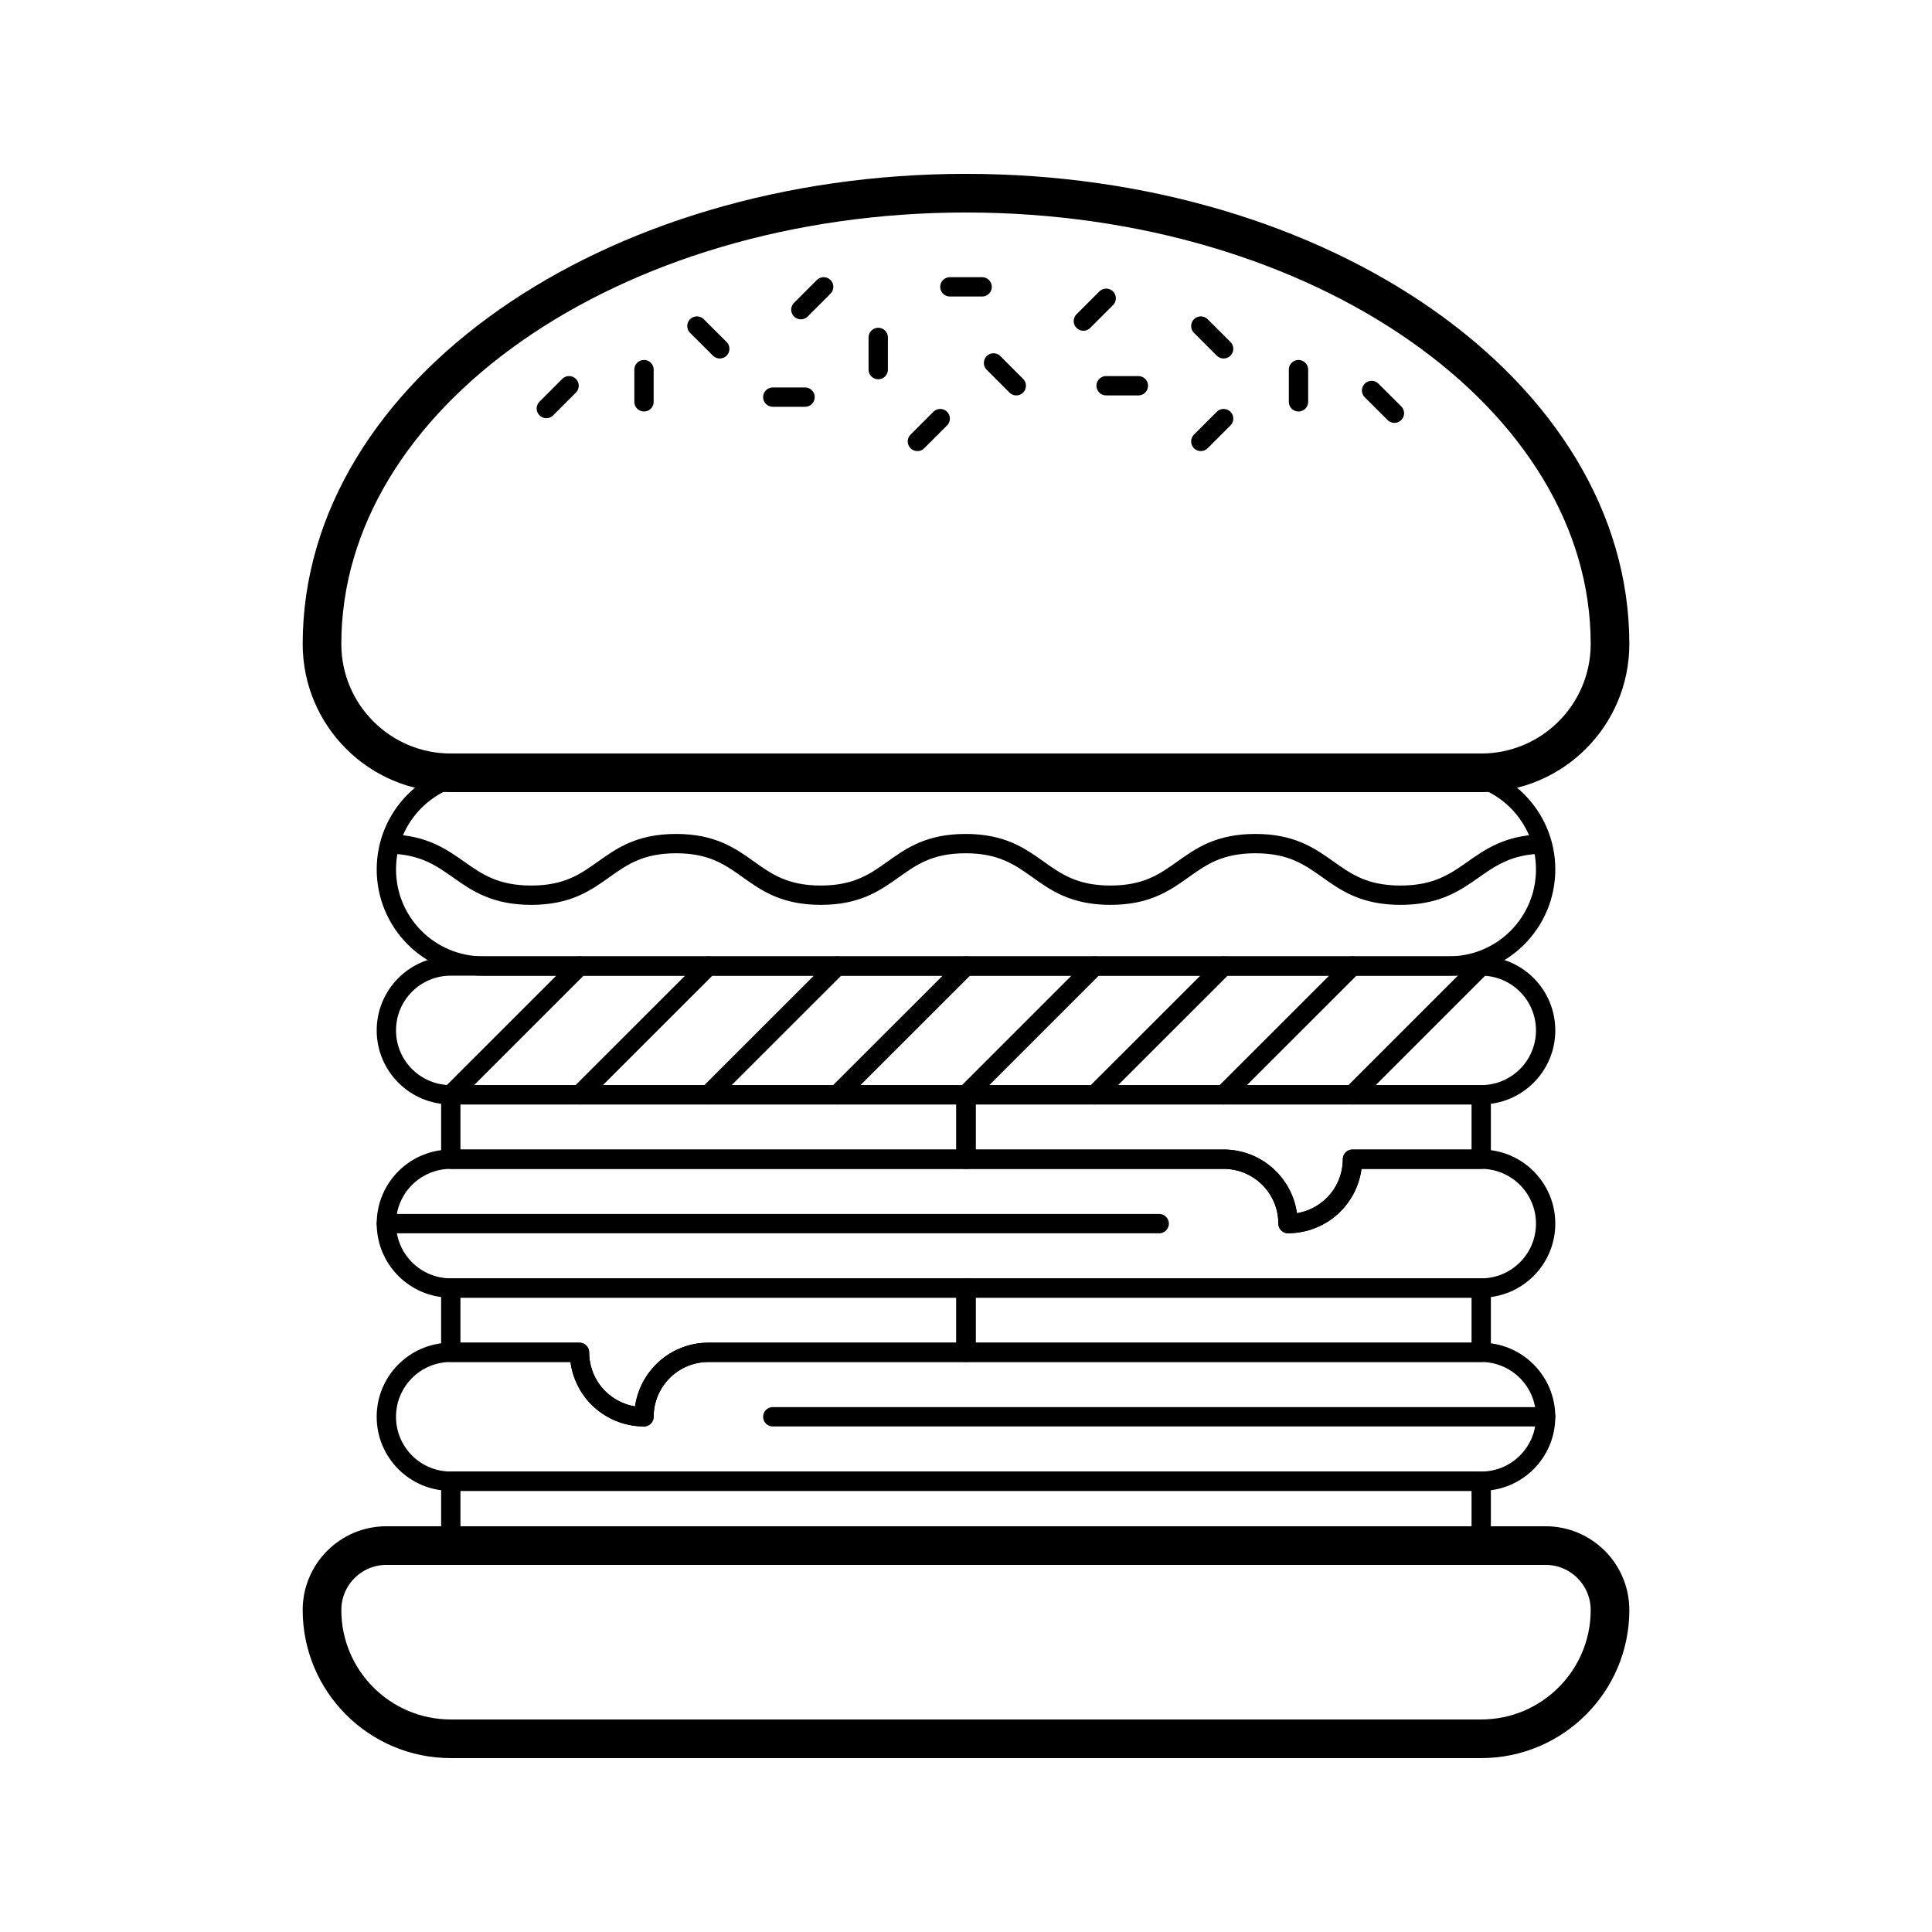 <?xml version="1.0" encoding="utf-8"?>
<!-- Generator: Adobe Illustrator 16.0.0, SVG Export Plug-In . SVG Version: 6.00 Build 0)  -->
<!DOCTYPE svg PUBLIC "-//W3C//DTD SVG 1.0//EN" "http://www.w3.org/TR/2001/REC-SVG-20010904/DTD/svg10.dtd">
<svg version="1.0" id="Layer_1" xmlns="http://www.w3.org/2000/svg" xmlns:xlink="http://www.w3.org/1999/xlink" x="0px" y="0px"
	 width="100px" height="100px" viewBox="0 0 100 100" enable-background="new 0 0 100 100" xml:space="preserve">
<path fill="none" stroke="#000000" stroke-linecap="round" stroke-linejoin="round" stroke-miterlimit="10" d="M24.998,40.001
	c-2.76,0-5,2.236-5,4.999c0,2.764,2.24,5,5,5h50.004c2.76,0,5-2.236,5-5c0-2.762-2.24-4.999-5-4.999H24.998z"/>
<path fill="none" stroke="#000000" stroke-width="2" stroke-linecap="round" stroke-linejoin="round" stroke-miterlimit="10" d="
	M83.334,33.333C83.334,20.445,68.407,9.999,50,9.999c-18.411,0-33.333,10.446-33.333,23.334l0,0c0,3.683,2.984,6.668,6.666,6.668
	h53.334C80.349,40.001,83.334,37.015,83.334,33.333z"/>
<path fill="none" stroke="#000000" stroke-linecap="round" stroke-linejoin="round" stroke-miterlimit="10" d="M76.667,56.665
	c1.843,0,3.335-1.492,3.335-3.33c0-1.843-1.492-3.335-3.335-3.335H23.333c-1.843,0-3.335,1.492-3.335,3.331
	c0,1.842,1.492,3.334,3.335,3.334H76.667z"/>
<path fill="none" stroke="#000000" stroke-linecap="round" stroke-linejoin="round" stroke-miterlimit="10" d="M56.665,50L50,56.665
	L56.665,50z"/>
<path fill="none" stroke="#000000" stroke-linecap="round" stroke-linejoin="round" stroke-miterlimit="10" d="M50,50l-6.67,6.665
	L50,50z"/>
<path fill="none" stroke="#000000" stroke-linecap="round" stroke-linejoin="round" stroke-miterlimit="10" d="M43.333,50
	l-6.669,6.665L43.333,50z"/>
<path fill="none" stroke="#000000" stroke-linecap="round" stroke-linejoin="round" stroke-miterlimit="10" d="M36.668,50
	l-6.669,6.665L36.668,50z"/>
<path fill="none" stroke="#000000" stroke-linecap="round" stroke-linejoin="round" stroke-miterlimit="10" d="M29.999,50
	l-6.666,6.665L29.999,50z"/>
<path fill="none" stroke="#000000" stroke-linecap="round" stroke-linejoin="round" stroke-miterlimit="10" d="M63.335,50
	l-6.67,6.665L63.335,50z"/>
<path fill="none" stroke="#000000" stroke-linecap="round" stroke-linejoin="round" stroke-miterlimit="10" d="M70.002,50
	l-6.667,6.665L70.002,50z"/>
<path fill="none" stroke="#000000" stroke-linecap="round" stroke-linejoin="round" stroke-miterlimit="10" d="M76.667,50
	l-6.665,6.665L76.667,50z"/>
<path fill="none" stroke="#000000" stroke-linecap="round" stroke-linejoin="round" stroke-miterlimit="10" d="M49.165,14.847h1.67
	H49.165z"/>
<path fill="none" stroke="#000000" stroke-linecap="round" stroke-linejoin="round" stroke-miterlimit="10" d="M57.252,19.966h1.67
	H57.252z"/>
<path fill="none" stroke="#000000" stroke-linecap="round" stroke-linejoin="round" stroke-miterlimit="10" d="M39.999,20.555h1.67
	H39.999z"/>
<path fill="none" stroke="#000000" stroke-linecap="round" stroke-linejoin="round" stroke-miterlimit="10" d="M45.457,19.131
	v-1.666V19.131z"/>
<path fill="none" stroke="#000000" stroke-linecap="round" stroke-linejoin="round" stroke-miterlimit="10" d="M67.21,20.799v-1.667
	V20.799z"/>
<path fill="none" stroke="#000000" stroke-linecap="round" stroke-linejoin="round" stroke-miterlimit="10" d="M33.333,20.799
	v-1.667V20.799z"/>
<path fill="none" stroke="#000000" stroke-linecap="round" stroke-linejoin="round" stroke-miterlimit="10" d="M52.603,19.966
	l-1.178-1.181L52.603,19.966z"/>
<path fill="none" stroke="#000000" stroke-linecap="round" stroke-linejoin="round" stroke-miterlimit="10" d="M63.335,18.055
	l-1.181-1.179L63.335,18.055z"/>
<path fill="none" stroke="#000000" stroke-linecap="round" stroke-linejoin="round" stroke-miterlimit="10" d="M72.175,21.388
	l-1.181-1.177L72.175,21.388z"/>
<path fill="none" stroke="#000000" stroke-linecap="round" stroke-linejoin="round" stroke-miterlimit="10" d="M37.255,18.055
	l-1.182-1.179L37.255,18.055z"/>
<path fill="none" stroke="#000000" stroke-linecap="round" stroke-linejoin="round" stroke-miterlimit="10" d="M42.633,14.847
	l-1.181,1.182L42.633,14.847z"/>
<path fill="none" stroke="#000000" stroke-linecap="round" stroke-linejoin="round" stroke-miterlimit="10" d="M29.455,19.966
	l-1.177,1.179L29.455,19.966z"/>
<path fill="none" stroke="#000000" stroke-linecap="round" stroke-linejoin="round" stroke-miterlimit="10" d="M57.256,15.438
	l-1.181,1.181L57.256,15.438z"/>
<path fill="none" stroke="#000000" stroke-linecap="round" stroke-linejoin="round" stroke-miterlimit="10" d="M63.335,21.667
	l-1.181,1.181L63.335,21.667z"/>
<path fill="none" stroke="#000000" stroke-linecap="round" stroke-linejoin="round" stroke-miterlimit="10" d="M48.665,21.667
	l-1.181,1.181L48.665,21.667z"/>
<path fill="none" stroke="#000000" stroke-linecap="round" stroke-linejoin="round" stroke-miterlimit="10" d="M79.806,43.684
	c-3.54,0.1-3.634,2.651-7.316,2.651c-3.756,0-3.756-2.67-7.513-2.67c-3.747,0-3.747,2.67-7.5,2.67c-3.748,0-3.748-2.67-7.497-2.67
	c-3.748,0-3.748,2.67-7.497,2.67c-3.748,0-3.748-2.67-7.488-2.67c-3.749,0-3.749,2.67-7.497,2.67c-3.677,0-3.768-2.551-7.304-2.651
	c3.536,0.1,3.627,2.651,7.304,2.651c3.749,0,3.749-2.67,7.497-2.67c3.741,0,3.741,2.67,7.488,2.67c3.749,0,3.749-2.67,7.497-2.67
	c3.749,0,3.749,2.67,7.497,2.67c3.753,0,3.753-2.67,7.5-2.67c3.757,0,3.757,2.67,7.513,2.67
	C76.172,46.335,76.266,43.784,79.806,43.684z"/>
<rect x="23.333" y="56.665" fill="none" stroke="#000000" stroke-linecap="round" stroke-linejoin="round" stroke-miterlimit="10" width="26.667" height="3.335"/>
<path fill="none" stroke="#000000" stroke-linecap="round" stroke-linejoin="round" stroke-miterlimit="10" d="M76.667,60h-6.662
	c-0.003,0.914-0.374,1.753-0.977,2.355c-0.605,0.599-1.44,0.977-2.358,0.977h-0.003c0-1.838-1.492-3.332-3.332-3.332H50H23.333
	c-1.843,0-3.335,1.494-3.335,3.332c0,1.843,1.492,3.335,3.335,3.335h53.334c1.843,0,3.335-1.492,3.335-3.332
	C80.002,61.494,78.51,60,76.667,60z"/>
<path fill="none" stroke="#000000" stroke-linecap="round" stroke-linejoin="round" stroke-miterlimit="10" d="M50,56.665V60h13.335
	c1.84,0,3.332,1.494,3.332,3.332h0.003c0.918,0,1.753-0.378,2.358-0.977c0.603-0.603,0.974-1.441,0.977-2.355h6.662v-3.335H50z"/>
<rect x="50" y="66.667" fill="none" stroke="#000000" stroke-linecap="round" stroke-linejoin="round" stroke-miterlimit="10" width="26.667" height="3.33"/>
<rect x="23.333" y="76.667" fill="none" stroke="#000000" stroke-linecap="round" stroke-linejoin="round" stroke-miterlimit="10" width="53.334" height="3.332"/>
<path fill="none" stroke="#000000" stroke-linecap="round" stroke-linejoin="round" stroke-miterlimit="10" d="M76.667,69.997H50
	H36.664c-1.838,0-3.331,1.497-3.331,3.335h-0.004c-0.917,0-1.752-0.377-2.359-0.976c-0.602-0.603-0.972-1.441-0.976-2.359h-6.662
	l0,0c-1.843,0-3.335,1.497-3.335,3.335c0,1.843,1.492,3.335,3.335,3.335h53.334c1.843,0,3.335-1.492,3.335-3.33
	C80.002,71.494,78.51,69.997,76.667,69.997z"/>
<path fill="none" stroke="#000000" stroke-linecap="round" stroke-linejoin="round" stroke-miterlimit="10" d="M50,66.667v3.33
	H36.664c-1.838,0-3.331,1.497-3.331,3.335h-0.004c-0.917,0-1.752-0.377-2.359-0.976c-0.602-0.603-0.972-1.441-0.976-2.359h-6.662
	v-3.33H50z"/>
<path fill="none" stroke="#000000" stroke-linecap="round" stroke-linejoin="round" stroke-miterlimit="10" d="M19.998,63.335H60
	H19.998z"/>
<path fill="none" stroke="#000000" stroke-linecap="round" stroke-linejoin="round" stroke-miterlimit="10" d="M39.999,73.332
	h40.003H39.999z"/>
<path fill="none" stroke="#000000" stroke-width="2" stroke-linecap="round" stroke-linejoin="round" stroke-miterlimit="10" d="
	M83.334,83.334c0,3.677-2.985,6.665-6.667,6.665H23.333c-3.682,0-6.666-2.988-6.666-6.665c0-1.84,1.492-3.335,3.331-3.335h60.004
	C81.841,79.999,83.334,81.494,83.334,83.334z"/>
</svg>
